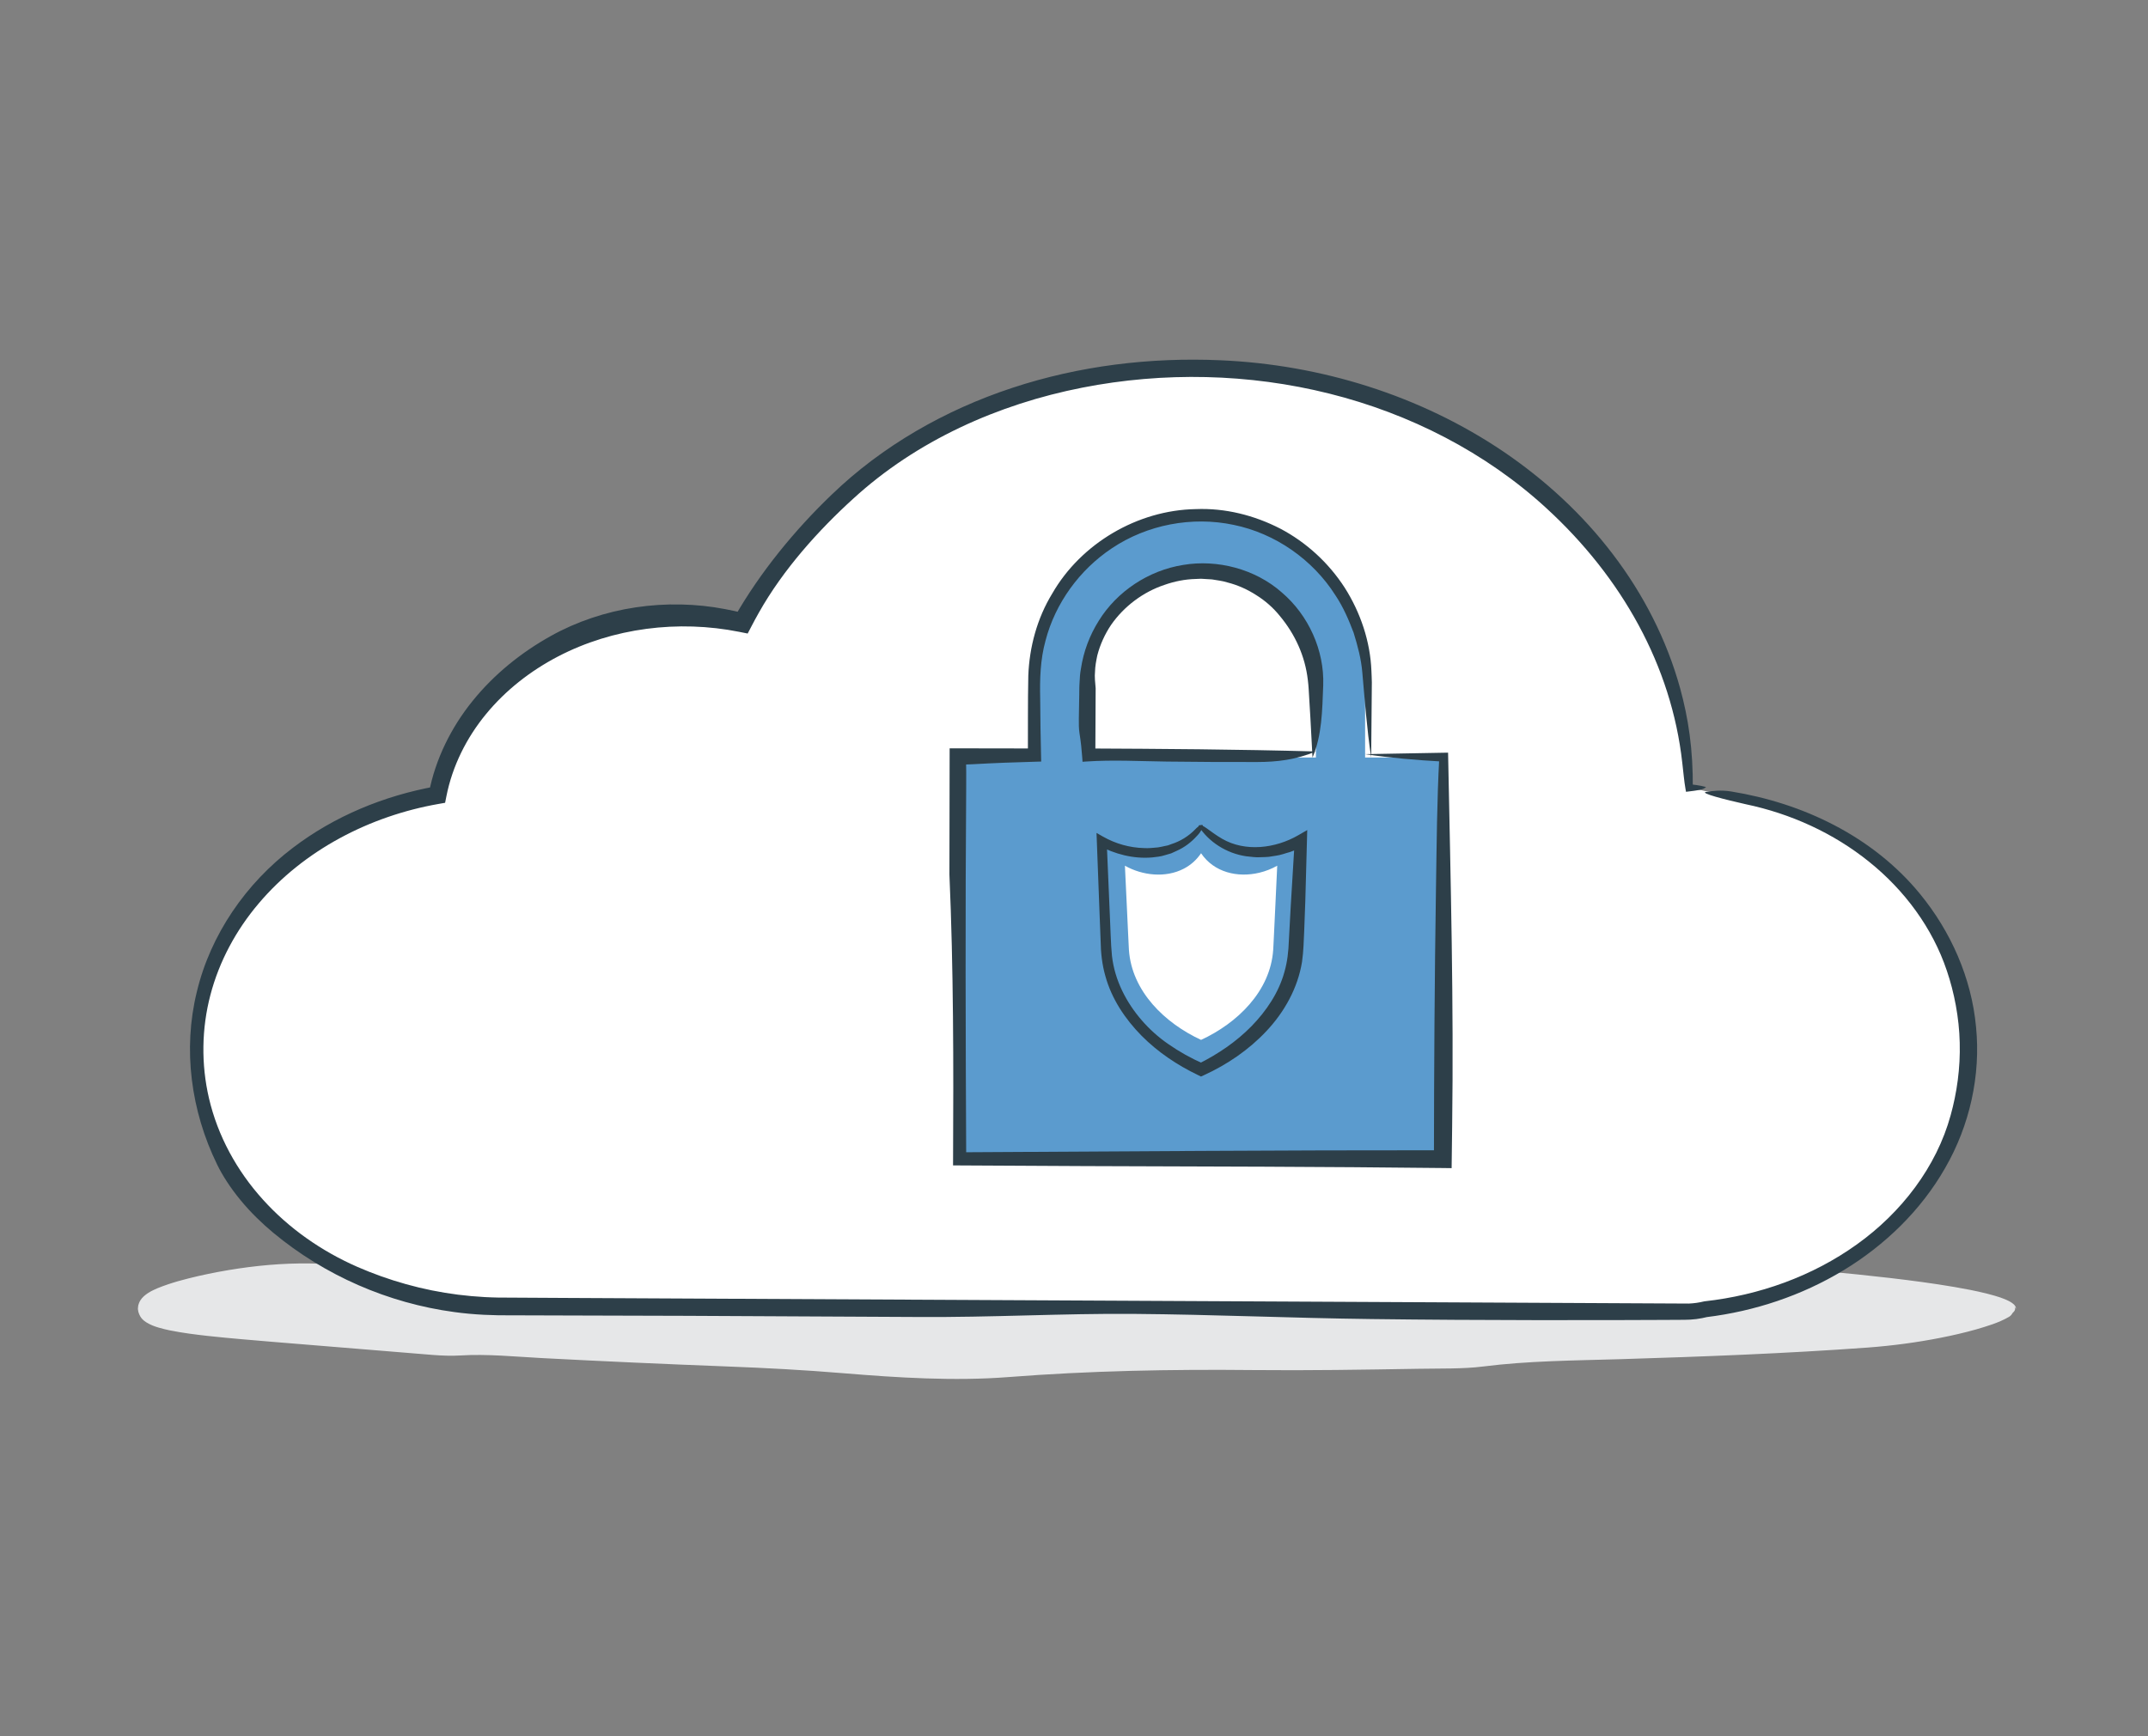 <?xml version="1.0" encoding="utf-8"?>
<!-- Generator: Adobe Illustrator 16.0.0, SVG Export Plug-In . SVG Version: 6.00 Build 0)  -->
<!DOCTYPE svg PUBLIC "-//W3C//DTD SVG 1.1//EN" "http://www.w3.org/Graphics/SVG/1.1/DTD/svg11.dtd">
<svg version="1.1" id="Layer_1" xmlns="http://www.w3.org/2000/svg" xmlns:xlink="http://www.w3.org/1999/xlink" x="0px" y="0px"
	 width="235px" height="190px" viewBox="0 0 235 190" enable-background="new 0 0 235 190" xml:space="preserve">
<rect x="0" y="0" width="235" height="190" fill="#808080" stroke="none"/>
<g id="Layer_2">
	<g>
		<ellipse fill="#E6E7E8" cx="118.378" cy="143.222" rx="102.084" ry="6.13"/>
		<g>
			<g>
				<path fill="#E6E7E8" d="M220.137,143.154c0.023,0.099,0.059,0.195,0.072,0.22c0.033,0.052,0.018,0.147-0.011,0.235
					c-0.054,0.181-0.179,0.357-0.386,0.485c-1.156,0.677-2.424,1.032-3.676,1.403c-1.262,0.354-2.539,0.645-3.83,0.9
					c-2.586,0.509-5.228,0.863-7.947,1.068c-9.053,0.659-18.104,0.996-27.155,1.275c-5.006,0.148-10.002,0.173-14.972,0.802
					c-2.145,0.272-4.653,0.205-6.991,0.246c-6.04,0.101-12.097,0.2-18.119,0.14c-9.077-0.092-17.937,0.077-26.84,0.771
					c-5.846,0.454-12.103,0.065-17.94-0.419c-4.316-0.359-8.57-0.586-12.915-0.75c-6.701-0.256-13.404-0.559-20.104-0.91
					c-2.995-0.157-5.999-0.471-8.981-0.288c-0.918,0.058-1.984,0.019-2.966-0.056c-7.94-0.648-12.857-1.051-17.522-1.432
					c-2.335-0.199-4.607-0.377-7.175-0.656c-1.286-0.146-2.638-0.308-4.141-0.611c-0.377-0.081-0.763-0.169-1.171-0.291
					c-0.408-0.123-0.828-0.256-1.353-0.576c-0.229-0.167-0.647-0.382-0.877-1.146c-0.023-0.099-0.039-0.199-0.048-0.299
					l-0.003-0.037l0.024-0.254l0.003-0.02l0.006-0.038c0.013-0.056-0.012-0.051,0.09-0.319c0.069-0.188,0.233-0.443,0.311-0.521
					c0.072-0.08,0.148-0.158,0.227-0.233c0.588-0.504,1.017-0.653,1.485-0.87c1.531-0.621,2.979-0.982,4.455-1.33
					c1.47-0.334,2.942-0.609,4.419-0.828c2.954-0.436,5.929-0.646,8.92-0.519c16.044-0.833,31.946-0.489,48.08-0.972
					c1.67-0.047,3.465,0.002,4.982-0.189c5.594-0.708,11.348-0.625,16.959-0.478c6.471,0.169,12.746-0.076,18.916-0.511
					c3.678-0.256,7.235-0.322,10.934-0.23c8.047,0.195,16.101,0.415,24.141,0.762c6.346,0.274,12.404,1.182,18.843,1.439
					c4.001,0.16,7.979,0.65,11.899,0.33c0.873-0.072,1.99,0.016,2.984,0.094c4.664,0.359,9.324,0.768,14.016,1.313
					c2.345,0.276,4.697,0.584,7.054,0.986c1.179,0.203,2.356,0.428,3.528,0.719c0.586,0.147,1.17,0.313,1.742,0.525
					c0.287,0.104,0.568,0.229,0.842,0.383c0.25,0.165,0.578,0.35,0.623,0.756c-0.291-0.414-0.686-0.363-1.066-0.494
					c-0.391-0.092-0.799-0.197-1.213-0.318c-0.832-0.231-1.691-0.497-2.473-0.592c-1.924-0.229-4.033-0.236-5.812-0.573
					c-3.993-0.753-7.912-0.622-11.88-1.044c-3.979-0.42-8.007-0.655-12.011-0.944c-3.681-0.265-7.267-0.414-10.948-0.262
					c-2.854,0.118-5.973-0.033-8.965-0.152c-7.699-0.311-15.4-0.616-23.105-0.813c-7.675-0.194-15.291-0.25-23.019-0.053
					c-11.615,0.295-23.277,0.754-35.026,0.721c-11.011-0.023-21.972,0.8-32.899,1.633c-1.616,0.126-3.315,0.188-4.899,0.166
					c-7.244-0.084-14.465,0.271-21.694,1.626c-1.888,0.368-3.849,0.683-5.718,1.104c-0.458,0.11-0.924,0.221-1.34,0.354
					c-0.401,0.118-0.843,0.308-0.939,0.374c-0.032,0.015,0.015-0.008,0.023-0.023l0.018-0.031c0.061-0.065,0.12-0.153,0.16-0.248
					c0.04-0.09,0.066-0.207,0.07-0.279l-0.021,0.092l-0.011,0.047l-0.002,0.012v0.002c-0.028,0.272,0.036-0.365,0.03-0.305
					l0.001-0.016v-0.064c-0.002-0.09-0.02-0.18-0.051-0.263c-0.072-0.17-0.076-0.202-0.15-0.29c-0.065-0.07-0.038-0.055-0.069-0.079
					c-0.042-0.024,0.027,0.019,0.053,0.039c0.229,0.136,0.648,0.308,1.075,0.435c2.356,0.703,5.041,1.109,7.642,1.506
					c2.626,0.38,5.274,0.697,7.931,0.965c4.638,0.463,9.233,0.72,13.932,0.744c5.228,0.025,10.672,0.349,16.002,0.621
					c18.051,0.92,36.125,1.498,54.211,1.777c4.675,0.068,9.322,0.116,14.001-0.271c2.872-0.235,5.991-0.2,8.993-0.222
					c7.375-0.054,14.748-0.1,22.119-0.256c4.672-0.098,9.369-0.08,13.953-0.754c1.227-0.182,2.653-0.218,3.983-0.265
					c6.021-0.213,12.04-0.479,18.046-0.872c3.002-0.196,6.002-0.426,8.989-0.721c2.979-0.31,5.981-0.635,8.854-1.269
					C218.49,143.702,219.837,143.268,220.137,143.154z"/>
			</g>
		</g>
	</g>
	<g id="Shape_3_copy_5_">
		<g>
			<path fill="#FFFFFF" d="M186.549,86.565c-0.583-0.152-1.193-0.237-1.833-0.261c0-0.004,0-0.009,0-0.013
				c0-25.418-24.192-46.024-54.038-46.024c-22.169,0-41.223,11.374-49.557,27.642c-1.978-0.383-4.033-0.595-6.15-0.595
				c-13.676,0-25.018,8.484-27.184,19.607c-15.096,2.74-26.426,14.16-26.426,27.838c0,15.571,14.692,28.212,32.916,28.448
				c0.088,0.002,0.175,0.01,0.269,0.01H184.38c0.757,0,1.485-0.095,2.169-0.271c16.289-1.902,28.844-13.795,28.844-28.187
				C215.393,100.361,202.838,88.467,186.549,86.565z"/>
		</g>
		<g>
			<g>
				<g>
					<path fill="#2D3F49" d="M186.65,86.127c-0.318,0.318-1.043,0.375-1.946,0.491l-0.246,0.031l-0.063-0.352
						c-0.141-0.79-0.223-1.779-0.347-2.822c-1.173-10.607-6.622-20.311-14.879-27.875c-6.63-6.089-14.938-10.33-23.729-12.526
						c-8.799-2.202-18.114-2.404-27.028-0.654c-9.228,1.81-18.136,5.807-25.053,12.142c-3.759,3.409-7.671,7.739-10.342,12.493
						c-0.267,0.472-0.524,0.948-0.775,1.428l-0.442,0.845l-0.918-0.183c-6.661-1.331-13.809-0.445-19.838,2.697
						c-3.006,1.567-5.729,3.694-7.87,6.302c-2.141,2.601-3.682,5.692-4.333,8.982l-0.144,0.725l-0.718,0.126
						c-7.527,1.321-14.741,5.048-19.683,10.897c-2.464,2.905-4.317,6.331-5.276,10.008c-0.966,3.673-1.021,7.582-0.161,11.286
						c0.959,4.137,3.058,7.96,5.903,11.102c2.841,3.152,6.408,5.644,10.326,7.362c3.41,1.49,7.156,2.562,11.029,3.048
						c0.968,0.122,1.942,0.209,2.92,0.262c0.483,0.027,0.992,0.041,1.455,0.052l1.516,0.008c2.02,0.013,4.036,0.022,6.033,0.034
						c40.909,0.205,81.813,0.41,122.722,0.615c0.563-0.024,1.102-0.1,1.649-0.232l0.042-0.01l0.031-0.004
						c5.955-0.656,11.795-2.731,16.666-6.229c4.854-3.468,8.709-8.462,10.262-14.146c0.667-2.392,1.068-5.134,0.99-7.931
						c-0.063-2.744-0.606-5.513-1.409-7.871c-1.574-4.698-4.647-8.832-8.522-11.936c-3.878-3.123-8.551-5.255-13.504-6.29
						c-2.129-0.48-5.113-1.225-4.3-1.346c0.649-0.1,1.61-0.224,2.71-0.047c3.885,0.628,7.749,1.833,11.313,3.698
						c3.563,1.856,6.815,4.395,9.358,7.506c3.38,4.113,5.644,9.213,6.138,14.555c0.532,5.327-0.701,10.802-3.369,15.431
						c-2.65,4.651-6.605,8.47-11.148,11.222c-4.553,2.756-9.707,4.472-14.98,5.115l0.16-0.031c-0.425,0.105-0.845,0.189-1.281,0.244
						c-0.221,0.021-0.474,0.051-0.668,0.06l-0.608,0.019l-2.281,0.012l-4.563,0.016l-9.131,0.008
						c-6.092-0.008-12.188-0.042-18.291-0.119c-8.871-0.109-17.285-0.496-25.949-0.564c-7.818-0.065-15.507,0.396-23.719,0.338
						c-8.419-0.042-16.843-0.084-25.27-0.127l-12.641-0.036l-6.321-0.019c-2.086,0.025-4.29-0.063-6.397-0.354
						c-7.272-0.972-14.206-4.008-19.835-8.683c-1.177-0.979-2.479-2.226-3.576-3.567c-1.106-1.334-2.01-2.749-2.564-3.901
						c-2.869-5.871-3.762-12.604-2.223-18.88c1.496-6.284,5.39-11.903,10.519-15.782c4.554-3.471,9.984-5.698,15.583-6.71
						l-0.708,0.699c0.717-3.7,2.436-7.16,4.786-10.063c2.352-2.912,5.308-5.295,8.569-7.11c2.769-1.548,5.982-2.636,9.276-3.124
						c3.296-0.496,6.661-0.405,9.744,0.186c0.655,0.12,1.31,0.27,1.987,0.428c-0.29,0.141-0.606,0.295-0.923,0.449
						c2.801-4.913,6.625-9.567,10.626-13.396c5.536-5.34,12.422-9.268,19.745-11.682c7.336-2.426,15.114-3.36,22.777-3.024
						c10.968,0.468,21.862,3.836,30.979,10.001c4.545,3.085,8.645,6.854,11.972,11.237c3.333,4.369,5.888,9.354,7.351,14.657
						c0.898,3.28,1.42,6.666,1.387,10.984c-0.104-0.106-0.282-0.293-0.463-0.48C185.169,85.842,185.961,85.934,186.65,86.127z"/>
				</g>
			</g>
		</g>
	</g>
	<g>
		<path fill="#5B9BCE" d="M149.348,82.898v-8.369c0-9.909-8.035-17.945-17.94-17.945c-9.917,0-17.957,8.036-17.957,17.945v8.369
			h-8.551v44.004h53.009V82.898H149.348z M143.965,82.898h-25.129v-7.74c0-6.942,5.626-12.567,12.57-12.567
			c6.934,0,12.559,5.625,12.559,12.567V82.898L143.965,82.898z"/>
		<g>
			<path fill="none" d="M149.348,82.898v-8.369c0-9.909-8.035-17.945-17.94-17.945c-9.917,0-17.957,8.036-17.957,17.945v8.369
				h-8.551v44.004h53.009V82.898H149.348z M143.965,82.898h-25.129v-7.74c0-6.942,5.626-12.567,12.57-12.567
				c6.934,0,12.559,5.625,12.559,12.567V82.898L143.965,82.898z"/>
			<g>
				<path fill="#2D3F49" d="M143.965,82.233c-2.213,0.913-4.229,1.152-6.428,1.156c-3.303,0.009-6.605-0.009-9.907-0.05
					c-2.94-0.038-5.896-0.203-8.794-0.005l-0.404,0.028l-0.031-0.464c-0.062-0.881-0.154-1.756-0.295-2.624
					c-0.078-0.486-0.088-1.089-0.076-1.63l0.045-2.674l0.007-0.668c0.001-0.299,0.022-0.466,0.032-0.706
					c0.02-0.44,0.045-0.887,0.137-1.38c0.285-1.907,0.952-3.685,1.964-5.292c1.996-3.22,5.45-5.504,9.236-6.104
					c3.735-0.629,7.878,0.447,10.771,3.001c2.941,2.5,4.68,6.359,4.543,10.167c-0.106,2.76-0.134,5.485-1.171,7.911
					c-0.079-1.465-0.155-2.902-0.231-4.322c-0.043-0.709-0.086-1.415-0.127-2.117c-0.041-0.703-0.071-1.416-0.154-2.046
					c-0.296-2.598-1.385-4.998-3.073-7.022c-0.716-0.885-1.588-1.656-2.565-2.264c-0.967-0.625-2.037-1.109-3.164-1.391
					c-0.564-0.181-1.106-0.227-1.676-0.33l-0.928-0.057l-0.23-0.014l-0.059-0.003c0.055,0-0.017,0.001-0.019,0.002l-0.109,0.004
					l-0.438,0.019c-1.166,0.027-2.326,0.258-3.426,0.647c-2.328,0.775-4.414,2.338-5.832,4.368c-0.69,1.026-1.207,2.164-1.513,3.346
					c-0.126,0.6-0.239,1.199-0.25,1.774c-0.063,0.517,0.021,1.311,0.069,1.826c-0.014,2.513-0.024,5.027-0.036,7.581
					c-0.324-0.324-0.659-0.659-0.994-0.994C127.004,81.943,135.297,81.998,143.965,82.233z"/>
			</g>
			<g>
				<path fill="#2D3F49" d="M150.012,82.898c-0.478-3.189-0.697-6.263-0.966-9.282c-0.128-1.534-0.512-2.938-0.957-4.382
					c-0.53-1.402-1.128-2.801-1.987-4.088c-2.485-3.915-6.584-6.777-11.14-7.71c-4.548-0.96-9.462-0.028-13.327,2.568
					c-3.523,2.346-6.187,6.002-7.255,10.117c-0.566,2.061-0.628,4.173-0.579,6.342c0.014,2.154,0.044,4.3,0.099,6.437l0.011,0.438
					l-0.461,0.012c-2.362,0.06-4.708,0.15-7.038,0.281c-0.463,0.026-0.963,0.044-1.514,0.057c0.253-0.253,0.506-0.506,0.788-0.788
					c0.025,1.02,0.027,2.147,0.019,3.194c-0.102,13.604-0.067,27.207,0.002,40.812l-0.809-0.81
					c17.668-0.09,35.336-0.236,53.009-0.221l-1.029,1.029c0.011-9.915,0.071-19.832,0.224-29.749
					c0.075-4.822,0.11-9.646,0.361-14.255l0.444,0.444c-2.959-0.161-5.83-0.411-8.562-0.817c2.904-0.052,5.77-0.104,8.562-0.154
					l0.517-0.009l0.012,0.537c0.271,13.738,0.617,26.756,0.434,40.426c-0.016,1.188-0.03,2.378-0.045,3.578l-0.012,0.927
					l-0.904-0.012c-13.037-0.149-26.188-0.17-39.292-0.213c-4.565-0.024-9.143-0.049-13.717-0.072l-0.633-0.004l0.003-0.626
					c0.054-10.476,0.049-20.937-0.4-31.203c0.007-4.244,0.015-8.488,0.022-12.801l0.002-1.01l1.006,0.001
					c2.808,0.004,5.67,0.009,8.551,0.014c-0.325,0.325-0.66,0.66-0.995,0.995c0.018-2.983-0.019-5.917,0.044-8.959
					c0.117-3.134,0.963-6.279,2.613-8.98c3.149-5.488,9.333-9.139,15.697-9.25c3.228-0.132,6.41,0.671,9.266,2.141
					c2.839,1.494,5.287,3.743,7.037,6.453c1.728,2.717,2.809,5.901,2.928,9.151c0.014,0.406,0.038,0.742,0.044,1.207l-0.01,1.172
					l-0.021,2.349C150.039,79.75,150.025,81.322,150.012,82.898z"/>
			</g>
		</g>
	</g>
	<g>
		<g>
			<g>
				<path fill="#2D3F49" d="M131.115,90.381c0.328-0.388,1.16,0.58,2.591,1.408c2.541,1.469,5.839,1.053,8.323-0.384l0.988-0.571
					l-0.031,1.16l-0.18,6.594l-0.121,3.298c-0.055,1.103-0.068,2.188-0.238,3.372c-0.465,2.883-1.945,5.5-3.883,7.563
					c-1.941,2.074-4.31,3.679-6.856,4.843l-0.313,0.144l-0.297-0.144c-2.285-1.097-4.426-2.521-6.22-4.337
					c-1.78-1.809-3.257-4.012-3.944-6.51c-0.361-1.254-0.502-2.565-0.518-3.775l-0.143-3.688l-0.278-7.368l-0.032-0.836l0.725,0.41
					c1.353,0.768,2.904,1.21,4.463,1.246c0.515,0.036,1.02-0.03,1.529-0.073c0.252-0.029,0.485-0.101,0.732-0.146l0.367-0.076
					l0.377-0.139c0.984-0.31,1.885-0.873,2.6-1.609c0.203-0.23,0.475-0.418,0.609-0.467c0.195-0.069,0.267,0.001,0.213,0.199
					c-0.078,0.198-0.18,0.522-0.61,0.962c-0.636,0.709-1.372,1.271-2.245,1.657l-0.593,0.271l-0.698,0.204
					c-0.473,0.158-0.929,0.183-1.391,0.243c-2.057,0.174-4.1-0.366-5.885-1.334l0.914-0.563l0.361,8.467
					c0.073,1.396,0.088,2.85,0.221,4.193c0.156,1.36,0.541,2.631,1.139,3.865c1.115,2.3,2.912,4.337,5.014,5.787
					c1.2,0.838,2.491,1.561,3.869,2.165c-0.18,0-0.359,0-0.543,0c2.121-1.058,4.124-2.413,5.781-4.106
					c1.646-1.687,2.988-3.695,3.605-5.929c0.322-1.124,0.447-2.222,0.491-3.472c0.067-1.23,0.134-2.459,0.2-3.684
					c0.148-2.449,0.296-4.885,0.441-7.292c0.348,0.214,0.695,0.428,1.035,0.639c-0.511,0.222-1.004,0.484-1.523,0.662
					c-0.541,0.139-1.028,0.351-1.605,0.419l-0.762,0.117c-0.262,0.03-0.557,0.026-0.831,0.038c-0.565,0.046-1.098-0.049-1.635-0.101
					C134.191,93.39,132.223,92.134,131.115,90.381z"/>
			</g>
		</g>
	</g>
	<g>
		<path fill="#FFFFFF" d="M131.402,93.371c-0.482,0.716-1.12,1.292-1.894,1.693c-1.987,1.03-4.521,0.756-6.438-0.329
			c0.066,1.404,0.133,2.806,0.199,4.208c0.053,1.094,0.103,2.188,0.154,3.281c0.02,0.383,0.038,0.771,0.057,1.155
			c0.01,0.188,0.019,0.374,0.028,0.563c0.312,4.56,3.954,8.035,7.894,9.855c3.938-1.818,7.584-5.3,7.891-9.855
			c0.014-0.189,0.021-0.377,0.031-0.563c0.018-0.386,0.035-0.772,0.057-1.155c0.053-1.094,0.107-2.188,0.156-3.281
			c0.07-1.401,0.132-2.805,0.197-4.208c-0.607,0.344-1.267,0.602-1.943,0.765C135.396,96.077,132.813,95.467,131.402,93.371z"/>
	</g>
</g>
</svg>
